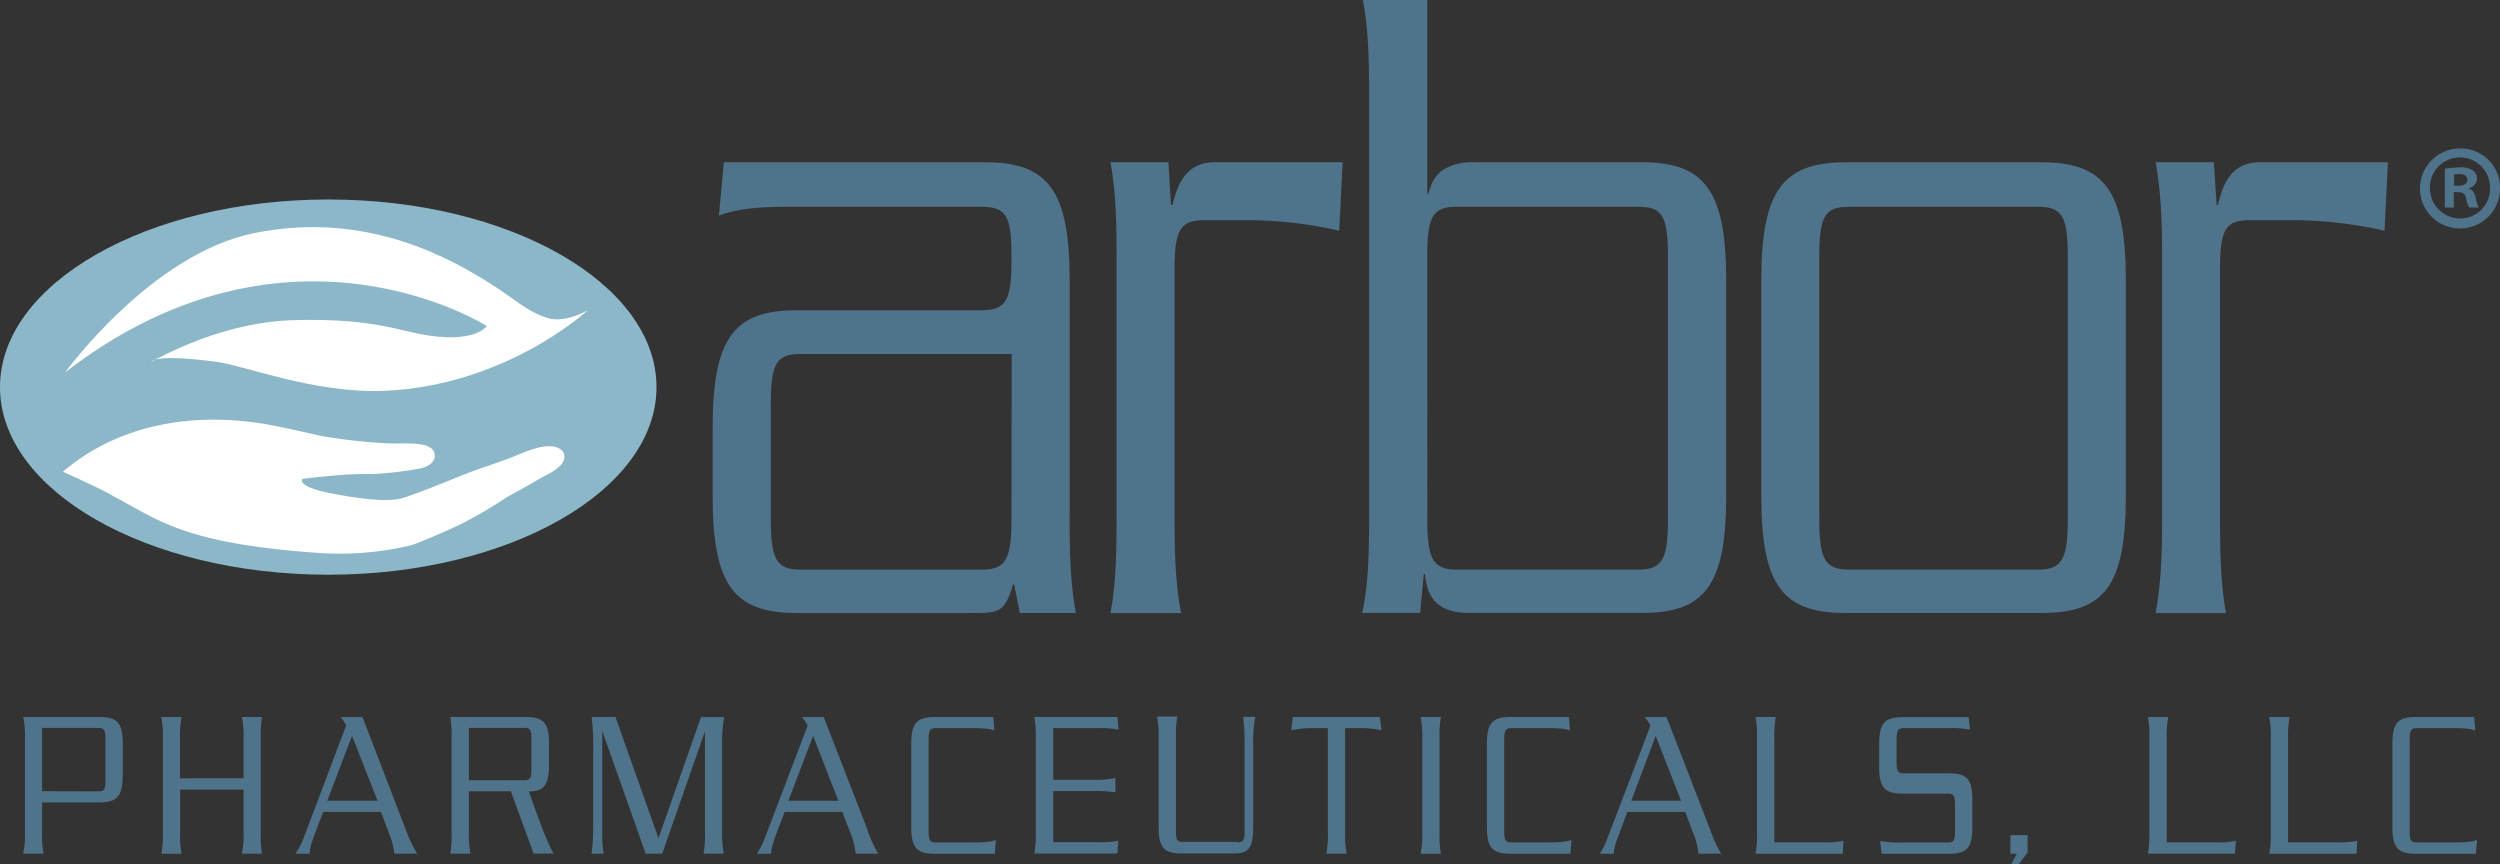 <?xml version="1.0" encoding="UTF-8"?>
<svg xmlns="http://www.w3.org/2000/svg" viewBox="0 0 647.15 223.75">
  <rect x="0" y="0" width="647.15" height="223.75" fill="#333333" stroke="none"/>
  <g>
    <g>
      <path d="M31.75,200.85c0,5.47-1.61,6.87-6.18,6.87H10.9v7.68a25.67,25.67,0,0,0,.38,5.58H6a23.18,23.18,0,0,0,.46-5.58V191.2A23.26,23.26,0,0,0,6,185.6h19.6c4.57,0,6.18,1.32,6.18,6.82v8.43m-6.31,4c1.54,0,1.82-.57,1.82-2.86V191.44c0-2.39-.28-3-1.82-3H10.9v16.37Z" style="fill: #4e738a"/>
      <path d="M46.63,204.43v11A24.84,24.84,0,0,0,47,221H41.76a26.65,26.65,0,0,0,.41-5.58V191.2a26.74,26.74,0,0,0-.41-5.6H47a24.94,24.94,0,0,0-.4,5.6v10.27H63.05V191.2a23.44,23.44,0,0,0-.44-5.6h5.21a32,32,0,0,0-.33,5.6v24.2a31.9,31.9,0,0,0,.33,5.58H62.61a23.35,23.35,0,0,0,.44-5.58v-11H46.63" style="fill: #4e738a"/>
      <path d="M102.09,221a22,22,0,0,0-1.56-5.76l-1.92-5.06H83.67l-2.28,5.94c-1,2.83-1.24,3.74-1.24,4.88H76.46a19.84,19.84,0,0,0,2.05-3.84l11.07-29.31a8.47,8.47,0,0,0-1.39-2.23h5.65l11.15,29a35.36,35.36,0,0,0,3,6.36h-5.86m-11-30.5-6.41,16.8h13Z" style="fill: #4e738a"/>
      <path d="M121.38,204.85V215.4a24.65,24.65,0,0,0,.42,5.58h-5.24a27.63,27.63,0,0,0,.33-5.58V191.2a27.74,27.74,0,0,0-.33-5.6H136c4.49,0,6.12,1.32,6.12,6.82V198c0,5.58-1.63,6.88-5.21,6.88,1.92,5.47,4.43,12.68,6.4,16.08h-5.18l-5.89-16.13H121.38m0-2.86h14.37c1.53,0,1.82-.62,1.82-2.9v-7.65c0-2.39-.29-3-1.82-3H121.38Z" style="fill: #4e738a"/>
      <path d="M153.08,221c.44-1.92.49-5.76.49-9.88V193.9a59.92,59.92,0,0,0-.42-8.3h6.18L170.45,217l11-31.36h6a40,40,0,0,0-.52,7.52V215.4a26.31,26.31,0,0,0,.44,5.58h-5.26a27,27,0,0,0,.38-5.58V189.49h-.07l-11,31.49h-4.28L156,189.49h-.1v26.35a23.79,23.79,0,0,0,.39,5.14h-3.16" style="fill: #4e738a"/>
      <path d="M221.52,221a20.82,20.82,0,0,0-1.53-5.76l-1.94-5.06H203.11l-2.26,5.94c-1,2.83-1.22,3.74-1.22,4.88H195.9a18.31,18.31,0,0,0,2-3.84l11.16-29.31a8.75,8.75,0,0,0-1.48-2.23h5.65l11.26,29a29.94,29.94,0,0,0,2.85,6.36h-5.86m-11-30.5-6.39,16.8h12.92Z" style="fill: #4e738a"/>
      <path d="M257.13,185.6l.26,3.53c-1.47-.65-3.37-.65-6.82-.65h-8.3c-1.55,0-1.89.57-1.89,3v23.78c0,2.28.34,2.82,1.89,2.82h8.3c3.45,0,5.35,0,7.21-.64l-.26,3.58h-15.4c-4.57,0-6.23-1.35-6.23-6.82V192.42c0-5.5,1.66-6.82,6.23-6.82h15" style="fill: #4e738a"/>
      <path d="M289.27,185.6l.26,3.27a25.51,25.51,0,0,0-5.5-.39H272.64v13.38H283a29,29,0,0,0,5.74-.44v3.68a36.41,36.41,0,0,0-5.74-.33H272.64V218H284a25.82,25.82,0,0,0,5.5-.38l-.26,3.32h-21.5a26.89,26.89,0,0,0,.39-5.58V191.2a27,27,0,0,0-.39-5.6h21.5" style="fill: #4e738a"/>
      <path d="M320.24,218.05c1.55,0,1.94-.55,1.94-2.83V191.57a49.07,49.07,0,0,0-.39-6h3.14a40,40,0,0,0-.52,7.52v21c0,5.29-1.16,6.82-4.77,6.82h-14c-4.25,0-5.73-1.53-5.73-6.82v-23a24.83,24.83,0,0,0-.41-5.6h5.24a31.84,31.84,0,0,0-.34,5.6v24c0,2.28.31,2.83,1.68,2.83h14.17" style="fill: #4e738a"/>
      <path d="M339.48,188.48a24,24,0,0,0-5.21.57l.39-3.45h22.53l.45,3.45a23.54,23.54,0,0,0-5.17-.57h-4.28V215.4a26.54,26.54,0,0,0,.42,5.58h-5.27a26.21,26.21,0,0,0,.39-5.58V188.48h-4.25" style="fill: #4e738a"/>
      <path d="M372.65,215.4A27.25,27.25,0,0,0,373,221h-5.26a26.31,26.31,0,0,0,.44-5.58V191.2a26.39,26.39,0,0,0-.44-5.6H373a27.35,27.35,0,0,0-.36,5.6v24.2" style="fill: #4e738a"/>
      <path d="M406.14,185.6l.26,3.53c-1.51-.65-3.38-.65-6.85-.65h-8.3c-1.48,0-1.87.57-1.87,3v23.78c0,2.28.39,2.82,1.87,2.82h8.3c3.47,0,5.34,0,7.23-.64L406.5,221H391.12c-4.62,0-6.22-1.35-6.22-6.82V192.42c0-5.5,1.6-6.82,6.22-6.82h15" style="fill: #4e738a"/>
      <path d="M439.67,221a19.22,19.22,0,0,0-1.53-5.76l-1.89-5.06h-15l-2.21,5.94c-1.09,2.83-1.27,3.74-1.27,4.88h-3.65a19.1,19.1,0,0,0,1.91-3.84l11.21-29.31a8.42,8.42,0,0,0-1.53-2.23h5.7l11.23,29a35.75,35.75,0,0,0,2.89,6.36h-5.87m-11.07-30.5-6.3,16.8h12.86Z" style="fill: #4e738a"/>
      <path d="M454.43,221a26.89,26.89,0,0,0,.39-5.58V191.2a27,27,0,0,0-.39-5.6h5.26a27.1,27.1,0,0,0-.38,5.6v26.85h12.5a24.22,24.22,0,0,0,5.39-.39L477,221H454.43" style="fill: #4e738a"/>
      <path d="M509.59,185.6l.4,3.27a26.51,26.51,0,0,0-5.53-.39H492.82c-1.46,0-1.87.57-1.87,3v5.86c0,2.3.41,2.85,1.87,2.85h11.56c4.59,0,6.18,1.27,6.18,6.8v7.21c0,5.47-1.59,6.82-6.18,6.82h-17.3l-.39-3.32a26.26,26.26,0,0,0,5.48.38h12.08c1.51,0,1.82-.54,1.82-2.82v-6.9c0-2.31-.31-2.91-1.82-2.91H492.69c-4.54,0-6.25-1.29-6.25-6.82v-6.17c0-5.5,1.71-6.82,6.25-6.82h16.9" style="fill: #4e738a"/>
      <polygon points="524.87 220.69 522.53 223.75 520.62 223.75 522.05 220.98 520.41 220.98 520.41 216.18 524.87 216.18 524.87 220.69" style="fill: #4e738a"/>
      <path d="M640.48,185.6l.27,3.53c-1.43-.65-3.38-.65-6.78-.65h-8.34c-1.51,0-1.87.57-1.87,3v23.78c0,2.28.36,2.82,1.87,2.82H634c3.4,0,5.35,0,7.22-.64l-.31,3.58H625.47c-4.57,0-6.17-1.35-6.17-6.82V192.42c0-5.5,1.6-6.82,6.17-6.82h15" style="fill: #4e738a"/>
      <path d="M556,221a26.21,26.21,0,0,0,.39-5.58V191.2a26.3,26.3,0,0,0-.39-5.6h5.27a27,27,0,0,0-.39,5.6v26.85h12.5a24.27,24.27,0,0,0,5.4-.39l-.24,3.32H556" style="fill: #4e738a"/>
      <path d="M587.42,221a26.89,26.89,0,0,0,.39-5.58V191.2a27,27,0,0,0-.39-5.6h5.26a27.1,27.1,0,0,0-.38,5.6v26.85h12.5a24.22,24.22,0,0,0,5.39-.39L610,221H587.42" style="fill: #4e738a"/>
    </g>
    <g>
      <path d="M167.81,100.22c0,25.67-37.09,46.53-82.84,46.53S2.08,125.89,2.08,100.22,39.17,53.71,85,53.71s82.84,20.86,82.84,46.51" style="fill: #8cb7c9"/>
      <path d="M85,148.77c-46.92,0-85-21.73-85-48.55S38.05,51.64,85,51.64s84.94,21.79,84.94,48.58S131.76,148.77,85,148.77m0-93c-44.59,0-80.85,19.92-80.85,44.46S40.38,144.65,85,144.65s80.76-19.92,80.76-44.43S129.48,55.76,85,55.76" style="fill: #8cb7c9"/>
      <path d="M16.29,122.11c11.62,5.26,12.71,6.12,13.07,6.35,11.41,5.92,17.89,12.19,52.55,14.63a78.92,78.92,0,0,0,24.46-1.94c1.53-.39,10.71-4.31,13.46-5.74a114.48,114.48,0,0,0,10.29-6c1.9-1.29,6.2-3.45,8.72-5s3.91-1.87,5.6-3.35c2.23-1.76,2.12-4.07.26-5-2.91-1.53-7.68.47-10.69,1.69-2.77,1.22-7.88,2.9-11,4-4,1.43-12.68,5.22-18.62,7.13-4.62,1.51-15-.44-19.38-1.32-8.5-1.76-6.69-3.6-6.69-3.6,11.72-1.43,15.38-1.25,18.16-1.25a91.41,91.41,0,0,0,12-1.4c3.07-.52,4.39-2.28,4-3.89-.64-3.19-7-2.57-11.15-2.62a138.43,138.43,0,0,1-18-1.92c-1.45-.28-12.24-2.85-16.39-3.37-3.89-.49-30-5-50.63,12.58" style="fill: #fff"/>
      <path d="M16.91,96.35s22.18-30.6,48.84-36c29.75-6.07,51.82,7.19,61.42,13.21,6,3.78,9,7,14.68,8.79,4.43,1.37,10.24-2,10.24-2S131,99.93,99.23,101.18c-18,.65-36-6.59-43.1-7.5-6.62-.88-14.92-1.66-16.91-.13S55,83.39,76.17,82.87c19.2-.52,26.67,2.51,32.76,3.63,13.85,2.69,17.1-2.08,17.1-2.08S74.8,51.64,16.91,96.35" style="fill: #fff"/>
      <path d="M276.87,133.88c0,11.31.39,18,1.63,24.8H264l-1.47-7.34h-.34c-1,3.66-2,5.45-3.4,6.35-1.61,1-3.81,1-7.73,1H206.32c-16.1,0-21.84-6.85-21.84-30.22V110.57c0-23.37,5.74-30.27,21.84-30.27H254.1c6.3,0,7.73-2.44,7.73-13V65.8c0-9.83-1.43-12.27-7.73-12.27H204c-8.2,0-12.86.52-17.9,2.23L187.39,42H255c16.18,0,21.89,7.13,21.89,30.45v61.44m-15-42.25H207.21c-6.26,0-7.68,2.47-7.68,13v29.75c0,10.32,1.42,13.07,7.68,13.07H254.1c6.3,0,7.73-2.75,7.73-13.07Z" style="fill: #4e738a"/>
      <path d="M347.57,42l-.91,17.72A109.11,109.11,0,0,0,324.28,57H311.83c-6.3,0-7.78,2.47-7.78,12.82v64.09c0,11.3.39,17.94,1.69,24.79H287.45c1.27-6.85,1.58-13.49,1.58-24.79V66.79c0-11.28-.31-17.67-1.58-24.8h15l.68,11.08h.36c1.3-5,3.24-11.08,11-11.08h33.09" style="fill: #4e738a"/>
      <path d="M369.46,0V50.11h.34c.75-3.22,2.13-5.16,4.12-6.38A14.62,14.62,0,0,1,381.44,42H425c16.1,0,21.83,7.14,21.83,30.45v56c0,23.37-5.73,30.22-21.83,30.22H380.56c-6.84,0-11.1-2.44-11.67-10.06h-.33l-.94,10.06h-15c1.43-6.85,1.79-13.49,1.79-24.8V24.8c0-11.57-.36-18-1.61-24.8h16.68m0,134.38c0,10.32,1.43,13.07,7.68,13.07h46.94c6.23,0,7.66-2.75,7.66-13.07V66.32c0-10.35-1.43-12.79-7.66-12.79H377.14c-6.25,0-7.68,2.44-7.68,12.79Z" style="fill: #4e738a"/>
      <path d="M550.29,128.46c0,23.37-5.68,30.22-21.84,30.22H477.77c-16.1,0-21.84-6.85-21.84-30.22v-56c0-23.31,5.74-30.45,21.84-30.45h50.68c16.16,0,21.84,7.14,21.84,30.45v56M478.63,53.53c-6.25,0-7.68,2.44-7.68,12.79v68.06c0,10.32,1.43,13.07,7.68,13.07h48.91c6.26,0,7.73-2.75,7.73-13.07V66.32c0-10.35-1.47-12.79-7.73-12.79Z" style="fill: #4e738a"/>
      <path d="M618.14,42l-.88,17.72A109.9,109.9,0,0,0,594.9,57H582.35c-6.31,0-7.68,2.47-7.68,12.82v64.09c0,11.3.34,17.94,1.55,24.79H558c1.25-6.85,1.69-13.49,1.69-24.79V66.79c0-11.28-.44-17.67-1.69-24.8h15.07l.73,11.08h.33C575.34,48.11,577.31,42,585,42h33.1" style="fill: #4e738a"/>
    </g>
    <path d="M647.15,48.51a10.36,10.36,0,1,1-10.26-10.08,10.15,10.15,0,0,1,10.26,10.08m-18.13,0a7.84,7.84,0,0,0,7.87,8.05,7.72,7.72,0,0,0,7.68-8A7.78,7.78,0,1,0,629,48.51m6.21,5.22h-2.34V43.66a26.14,26.14,0,0,1,3.87-.31,5.4,5.4,0,0,1,3.45.8,2.53,2.53,0,0,1,1,2.15,2.6,2.6,0,0,1-2.09,2.4v.12c1,.31,1.48,1.1,1.78,2.46a9.09,9.09,0,0,0,.74,2.45h-2.45a7.72,7.72,0,0,1-.81-2.45c-.18-1.05-.8-1.54-2.09-1.54h-1.1Zm.06-5.65h1.11c1.29,0,2.33-.43,2.33-1.47s-.68-1.54-2.15-1.54a5.64,5.64,0,0,0-1.29.12Z" style="fill: #4e738a"/>
  </g>
</svg>
